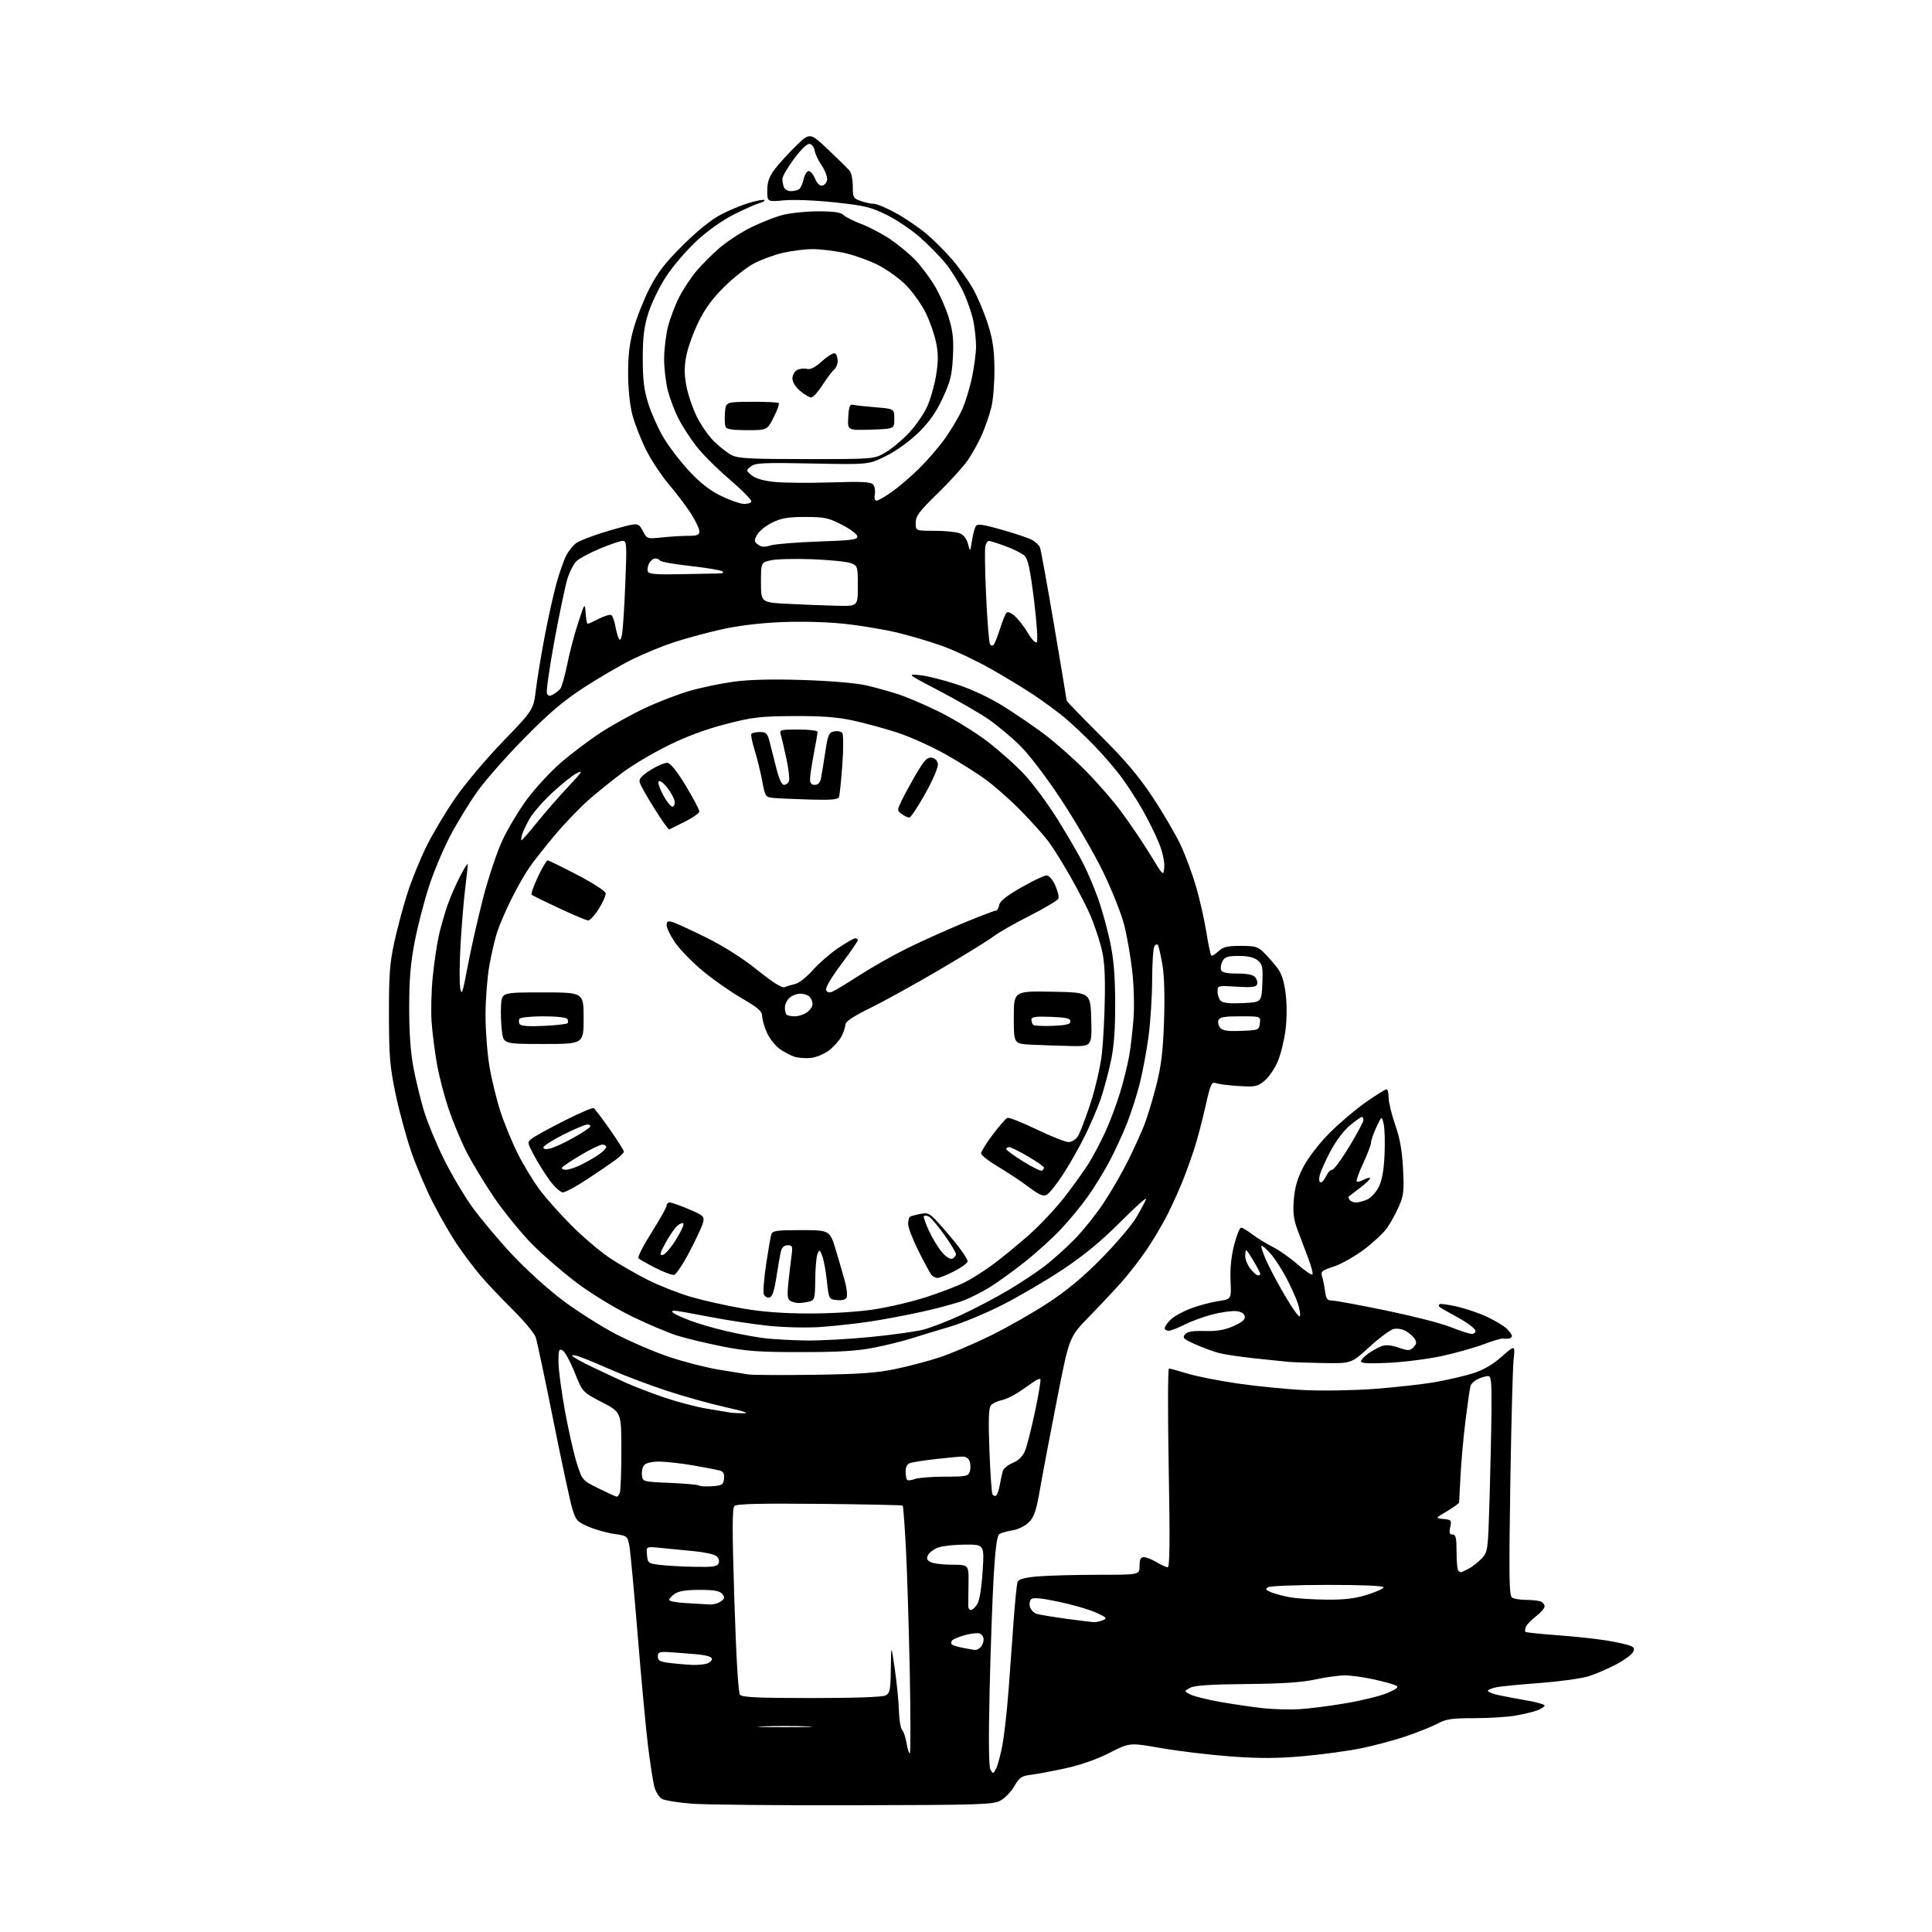 <?xml version="1.0" encoding="UTF-8" standalone="no"?>
<svg 
  version="1.1" 
  xmlns="http://www.w3.org/2000/svg" 
  xmlns:xlink="http://www.w3.org/1999/xlink" 
  xmlns:svg="http://www.w3.org/2000/svg"
  xmlns:rdf="http://www.w3.org/1999/02/22-rdf-syntax-ns#"
  xmlns:cc="http://creativecommons.org/ns#"
  xmlns:dc="http://purl.org/dc/elements/1.1/"
  viewBox="0 0 768 768"
  width="768"
  height="768"
>
<style>svg {background-color: white; }</style>"
<path stroke="none" fill="black" fill-rule="evenodd" d="M339.50,717.62C309.25,717.69 280.19,717.41 274.92,716.99C269.64,716.58 264.37,715.73 263.20,715.11C262.01,714.47 260.64,712.31 260.10,710.23C259.56,708.18 258.44,700.88 257.59,694.00C256.75,687.12 254.90,667.33 253.49,650.00C252.08,632.67 250.59,616.70 250.18,614.51C249.45,610.58 249.35,610.51 244.15,609.76C241.24,609.34 236.65,608.04 233.93,606.88C229.41,604.93 228.88,604.33 227.47,599.63C226.62,596.81 223.23,581.00 219.93,564.50C216.63,548.00 213.49,533.20 212.96,531.60C212.44,530.01 208.27,525.02 203.71,520.51C199.16,516.00 193.37,509.88 190.86,506.91C188.36,503.93 184.27,498.50 181.78,494.83C179.30,491.16 175.00,483.73 172.23,478.33C169.45,472.92 165.56,463.80 163.56,458.06C161.57,452.32 158.75,441.97 157.29,435.06C154.99,424.08 154.65,420.10 154.61,403.50C154.58,387.51 154.92,382.89 156.79,374.34C158.01,368.75 160.37,359.97 162.03,354.84C163.70,349.70 167.09,341.38 169.58,336.34C172.06,331.31 177.23,322.65 181.07,317.11C184.90,311.57 193.44,301.45 200.03,294.63C212.03,282.22 212.03,282.22 213.07,273.86C213.64,269.26 215.24,259.65 216.61,252.50C217.98,245.35 220.03,236.12 221.17,232.00C222.30,227.88 224.05,222.88 225.06,220.90C226.06,218.92 227.95,216.61 229.25,215.76C230.55,214.91 235.18,213.10 239.55,211.74C243.92,210.38 248.96,209.00 250.74,208.66C253.62,208.12 254.15,208.40 255.58,211.16C257.18,214.24 257.23,214.26 263.24,213.63C266.57,213.28 271.25,213.00 273.65,213.00C277.17,213.00 278.00,212.66 278.00,211.21C278.00,210.22 276.54,207.10 274.75,204.28C272.96,201.46 269.01,196.23 265.97,192.65C262.93,189.08 258.76,182.75 256.70,178.59C254.65,174.42 252.23,168.20 251.34,164.76C250.38,161.06 249.70,154.41 249.68,148.50C249.66,141.15 250.25,136.39 251.88,130.56C253.10,126.19 255.96,118.99 258.23,114.56C261.41,108.35 264.44,104.43 271.43,97.49C277.08,91.87 282.76,87.29 286.50,85.33C289.80,83.61 294.94,81.47 297.92,80.60C300.90,79.72 303.58,79.25 303.88,79.54C304.17,79.84 303.31,80.37 301.96,80.72C300.61,81.07 296.07,83.08 291.87,85.18C287.19,87.53 281.42,91.61 276.94,95.75C272.93,99.46 267.47,105.83 264.80,109.91C262.14,113.98 258.96,120.51 257.74,124.41C256.00,129.94 255.51,133.92 255.51,142.50C255.51,151.07 256.00,155.04 257.72,160.50C258.94,164.35 261.64,170.37 263.72,173.89C265.80,177.40 270.34,183.35 273.82,187.10C278.16,191.81 282.07,194.89 286.35,197.00C289.77,198.69 293.86,200.16 295.43,200.28C297.00,200.40 298.46,200.01 298.67,199.40C298.89,198.80 295.00,194.83 290.04,190.59C285.08,186.35 279.05,180.32 276.65,177.19C274.25,174.06 271.09,169.15 269.63,166.27C268.17,163.39 266.31,158.46 265.49,155.31C264.67,152.16 264.00,146.48 264.00,142.68C264.00,138.89 264.71,133.06 265.57,129.72C266.44,126.39 268.43,121.15 270.00,118.08C271.57,115.01 274.64,110.37 276.82,107.77C279.00,105.17 283.19,100.98 286.14,98.46C289.09,95.94 294.65,92.32 298.50,90.41C302.35,88.51 307.98,86.29 311.00,85.49C314.02,84.68 320.41,84.02 325.18,84.01C331.52,84.00 334.26,84.40 335.34,85.48C336.15,86.29 339.33,87.90 342.39,89.05C345.46,90.19 350.57,92.87 353.74,95.00C356.91,97.13 361.39,100.81 363.69,103.18C365.99,105.56 369.50,110.20 371.48,113.50C373.46,116.80 376.02,122.57 377.16,126.32C378.80,131.71 379.15,134.96 378.80,141.82C378.42,149.17 377.80,151.70 374.71,158.32C372.08,163.96 369.40,167.77 365.12,171.96C361.66,175.34 356.30,179.21 352.26,181.23C345.34,184.70 345.34,184.70 322.92,184.25C303.44,183.86 300.24,184.02 298.50,185.40C296.51,186.99 296.51,187.01 298.76,188.92C300.22,190.16 303.40,191.10 307.70,191.56C311.36,191.95 321.48,192.05 330.17,191.77C342.76,191.37 346.20,191.54 347.10,192.63C347.73,193.38 348.02,195.12 347.76,196.49C347.46,198.03 347.74,199.00 348.46,199.00C349.11,199.00 351.86,197.43 354.57,195.50C357.28,193.58 362.14,189.42 365.36,186.25C368.58,183.09 373.19,177.74 375.60,174.38C378.02,171.01 381.09,165.83 382.43,162.88C383.77,159.92 385.57,154.03 386.43,149.79C387.29,145.55 388.00,140.10 388.00,137.68C388.00,135.26 387.54,130.85 386.98,127.89C386.42,124.93 384.61,119.62 382.95,116.08C381.30,112.55 378.07,107.37 375.78,104.58C373.49,101.79 368.89,97.12 365.56,94.21C362.23,91.30 356.34,87.34 352.47,85.42C346.33,82.36 343.74,81.73 331.97,80.46C324.36,79.64 315.57,79.28 311.75,79.63C305.00,80.26 305.00,80.26 305.00,75.78C305.00,72.41 305.71,70.33 307.89,67.40C309.47,65.26 313.29,61.05 316.36,58.06C321.95,52.62 321.95,52.62 329.22,59.50C333.23,63.29 337.06,67.06 337.75,67.88C338.44,68.71 339.00,71.50 339.00,74.09C339.00,78.48 339.22,78.88 342.15,79.90C343.88,80.51 346.24,81.01 347.40,81.02C348.55,81.02 352.54,82.71 356.26,84.77C359.97,86.82 365.37,90.50 368.26,92.93C371.14,95.37 375.75,99.98 378.50,103.16C381.25,106.35 384.97,111.56 386.76,114.73C388.55,117.90 391.18,124.10 392.60,128.50C394.61,134.74 395.21,138.70 395.30,146.50C395.36,152.01 394.81,158.96 394.06,161.97C393.31,164.98 391.62,169.88 390.30,172.87C388.98,175.85 386.48,180.36 384.75,182.89C383.01,185.43 377.64,191.35 372.80,196.07C365.37,203.30 364.00,205.13 364.00,207.82C364.00,211.00 364.00,211.00 371.43,211.00C375.52,211.00 380.01,211.43 381.40,211.96C383.04,212.59 384.23,214.07 384.79,216.21C385.66,219.50 385.66,219.50 386.36,215.00C386.74,212.53 387.43,209.91 387.87,209.19C388.53,208.14 390.55,208.40 398.02,210.51C403.15,211.95 408.56,213.76 410.05,214.53C411.54,215.30 413.05,216.69 413.41,217.63C413.77,218.57 416.30,232.51 419.03,248.60C421.77,264.70 424.00,278.13 424.00,278.45C424.00,278.78 429.99,284.99 437.32,292.27C447.32,302.21 452.54,308.37 458.28,317.02C462.48,323.36 467.50,331.96 469.42,336.12C471.35,340.29 474.08,347.69 475.49,352.57C476.91,357.45 478.71,365.45 479.51,370.36C480.30,375.27 481.19,379.52 481.48,379.81C481.77,380.10 483.05,379.36 484.32,378.17C486.20,376.40 487.83,376.00 493.18,376.00C498.99,376.00 500.04,376.31 502.49,378.75C504.01,380.26 506.36,382.94 507.72,384.71C509.46,386.98 510.44,389.98 511.06,394.97C511.60,399.22 511.57,405.00 511.00,409.52C510.47,413.65 509.08,419.28 507.89,422.03C506.70,424.79 504.37,428.19 502.70,429.60C499.94,431.92 499.04,432.11 492.59,431.73C488.69,431.50 484.58,430.99 483.46,430.59C481.59,429.94 481.25,430.67 479.16,439.94C477.91,445.47 475.99,452.81 474.88,456.25C473.77,459.69 471.71,465.43 470.31,469.00C468.90,472.57 466.17,478.65 464.24,482.50C462.31,486.35 458.58,492.68 455.95,496.57C453.33,500.46 448.81,506.31 445.91,509.57C443.01,512.83 437.13,519.10 432.83,523.51C425.03,531.51 425.03,531.51 420.13,556.51C417.43,570.25 414.41,586.23 413.41,592.00C411.94,600.48 411.10,603.00 409.04,605.08C407.57,606.57 404.79,607.95 402.49,608.33C400.30,608.70 397.93,609.37 397.23,609.82C396.36,610.38 395.66,615.56 395.03,626.07C394.52,634.56 393.79,655.03 393.40,671.57C392.94,691.62 393.04,702.26 393.73,703.48C394.70,705.22 394.82,705.20 395.93,703.12C396.58,701.91 397.72,697.68 398.47,693.71C399.21,689.75 400.31,679.98 400.91,672.00C401.51,664.02 402.43,651.39 402.96,643.93C403.49,636.46 404.19,629.66 404.52,628.82C404.94,627.71 407.23,627.11 412.70,626.64C416.88,626.29 427.66,626.00 436.65,626.00C453.00,626.00 453.00,626.00 453.00,622.50C453.00,619.83 453.42,619.00 454.75,619.00C455.71,619.01 457.97,619.91 459.77,621.00C461.57,622.10 463.56,623.00 464.18,623.00C465.00,623.00 465.11,612.56 464.58,583.50C464.19,561.77 464.23,544.00 464.68,544.01C465.13,544.01 468.43,544.91 472.00,546.01C475.57,547.10 484.57,548.88 492.00,549.97C499.43,551.05 511.35,552.23 518.50,552.58C525.71,552.94 538.18,552.72 546.50,552.10C554.75,551.47 565.43,550.28 570.24,549.45C575.04,548.62 581.79,547.07 585.24,546.00C589.60,544.65 593.14,542.62 596.90,539.32C602.31,534.58 602.31,534.58 601.67,540.54C601.33,543.82 600.74,566.23 600.36,590.34C599.79,627.47 599.90,634.32 601.09,635.08C601.87,635.57 604.38,635.98 606.67,635.98C608.96,635.99 611.55,636.27 612.42,636.61C613.29,636.94 614.00,637.82 614.00,638.56C614.00,639.29 612.46,641.07 610.59,642.50C608.71,643.93 606.90,645.82 606.56,646.70C606.23,647.57 606.14,648.47 606.37,648.70C606.59,648.93 612.34,649.52 619.14,650.03C625.94,650.53 634.65,651.47 638.50,652.10C642.35,652.73 646.53,653.64 647.79,654.12C649.64,654.81 649.89,655.34 649.10,656.82C648.55,657.83 645.50,660.03 642.31,661.71C639.11,663.38 634.25,665.47 631.50,666.34C628.75,667.21 620.20,668.40 612.50,668.98C604.80,669.56 597.03,670.31 595.24,670.63C593.45,670.96 591.75,671.59 591.48,672.03C591.21,672.47 593.13,673.29 595.74,673.85C598.36,674.41 603.54,675.39 607.25,676.03C610.96,676.68 614.00,677.55 614.00,677.98C614.00,678.41 612.76,679.24 611.25,679.84C609.74,680.43 605.83,681.38 602.57,681.96C599.30,682.53 591.87,683.00 586.05,683.00C577.14,683.00 574.84,683.34 571.49,685.14C569.29,686.32 563.67,688.58 559.00,690.17C554.33,691.76 546.23,693.92 541.00,694.99C535.77,696.05 525.38,697.46 517.89,698.12C507.65,699.02 500.56,699.04 489.28,698.22C481.03,697.61 468.60,696.12 461.65,694.91C449.03,692.70 449.03,692.70 441.13,696.75C436.27,699.25 429.63,701.59 423.86,702.86C418.71,703.99 412.48,705.17 410.00,705.48C406.05,705.98 405.22,706.54 403.23,710.01C401.98,712.19 399.50,714.76 397.73,715.74C394.76,717.36 390.03,717.51 339.50,717.62zM361.66,697.00C362.01,697.00 362.00,682.26 361.64,664.25C361.27,646.24 360.58,624.16 360.10,615.19C359.62,606.23 359.05,598.71 358.84,598.50C358.62,598.29 343.75,597.98 325.77,597.81C301.84,597.58 292.79,597.81 291.93,598.67C291.04,599.56 291.04,608.47 291.92,636.11C292.65,659.01 293.48,672.87 294.16,673.69C295.00,674.71 301.32,675.00 322.69,675.00C339.69,675.00 350.87,674.61 352.07,673.96C353.76,673.06 354.01,671.73 354.12,663.21C354.24,653.50 354.24,653.50 355.70,663.50C356.51,669.00 357.24,676.42 357.33,680.00C357.43,683.58 358.00,687.03 358.61,687.68C359.22,688.33 360.02,690.70 360.37,692.93C360.73,695.17 361.31,697.00 361.66,697.00zM312.00,686.59C321.62,686.59 325.56,686.44 320.75,686.26C315.94,686.07 308.06,686.07 303.25,686.26C298.44,686.44 302.38,686.59 312.00,686.59zM516.50,679.43C520.35,679.21 528.71,678.14 535.07,677.05C541.43,675.97 548.86,674.13 551.57,672.97C555.23,671.40 556.11,670.65 555.00,670.05C554.17,669.60 550.26,668.51 546.30,667.62C542.34,666.73 537.09,666.00 534.62,666.00C532.15,666.00 526.84,666.73 522.82,667.62C517.62,668.78 509.71,669.30 495.50,669.43C481.07,669.56 474.82,669.98 473.07,670.93C470.65,672.26 470.65,672.26 473.14,673.57C474.52,674.29 479.89,675.63 485.07,676.55C490.26,677.46 497.88,678.58 502.00,679.03C506.12,679.48 512.65,679.66 516.50,679.43zM275.00,661.83C276.93,661.91 279.51,661.70 280.75,661.37C281.99,661.04 283.00,660.18 283.00,659.46C283.00,658.59 280.93,657.97 276.75,657.59C273.31,657.28 268.48,656.90 266.00,656.76C262.08,656.53 261.50,656.76 261.50,658.50C261.50,660.15 262.36,660.60 266.50,661.09C269.25,661.42 273.07,661.75 275.00,661.83zM387.55,655.89C388.13,655.95 389.14,655.46 389.80,654.80C390.46,654.14 391.00,652.78 391.00,651.77C391.00,650.76 390.31,649.67 389.47,649.35C388.62,649.02 385.91,649.33 383.44,650.02C380.97,650.71 378.69,651.69 378.37,652.20C378.06,652.71 378.06,653.40 378.39,653.72C378.71,654.05 380.67,654.64 382.74,655.04C384.81,655.44 386.97,655.82 387.55,655.89zM435.00,644.83C435.82,644.84 437.40,644.49 438.50,644.03C440.23,643.32 439.86,642.92 435.66,641.02C433.00,639.81 426.35,637.88 420.89,636.73C413.79,635.24 410.65,634.95 409.88,635.72C409.29,636.31 409.09,637.72 409.45,638.85C409.81,639.98 410.98,641.18 412.05,641.52C413.13,641.86 418.39,642.73 423.75,643.47C429.11,644.20 434.18,644.81 435.00,644.83zM385.98,640.00C386.51,640.00 387.62,638.99 388.43,637.75C389.35,636.34 390.16,631.47 390.60,624.75C391.29,614.00 391.29,614.00 383.80,614.00C379.67,614.00 374.87,614.50 373.13,615.11C371.38,615.71 369.51,617.04 368.97,618.06C368.19,619.51 368.40,620.15 369.92,620.96C370.99,621.53 374.85,622.00 378.50,622.00C385.13,622.00 385.13,622.00 384.99,629.75C384.92,634.01 384.89,638.06 384.93,638.75C384.97,639.44 385.44,640.00 385.98,640.00zM282.06,637.80C283.47,637.91 285.47,637.37 286.52,636.61C288.14,635.43 288.22,634.97 287.09,633.61C286.08,632.39 283.91,632.00 278.10,632.00C272.79,632.00 269.76,632.48 268.22,633.56C267.00,634.41 266.00,635.52 266.00,636.01C266.00,636.50 269.04,637.07 272.75,637.26C276.46,637.45 280.65,637.70 282.06,637.80zM527.14,635.88C534.29,635.97 538.50,635.47 543.39,633.96C547.03,632.84 550.00,631.49 550.00,630.96C550.00,630.38 541.31,630.01 527.75,630.02C515.51,630.02 504.84,630.45 504.03,630.96C502.87,631.70 503.17,632.12 505.53,633.04C507.17,633.67 510.52,634.55 513.00,634.98C515.48,635.41 521.84,635.82 527.14,635.88zM580.72,625.00C580.93,625.00 582.31,624.37 583.80,623.60C585.28,622.82 587.62,620.99 589.00,619.52C591.46,616.89 591.51,616.50 592.14,595.17C592.49,583.25 592.83,567.54 592.89,560.25C592.98,549.28 592.75,547.00 591.55,547.00C590.75,547.00 588.96,547.52 587.57,548.15C586.18,548.79 584.82,550.02 584.56,550.90C584.30,551.78 583.41,557.90 582.58,564.50C581.76,571.10 580.86,581.00 580.58,586.50C580.30,592.00 580.05,596.82 580.03,597.21C580.02,597.60 577.86,599.17 575.25,600.71C570.50,603.50 570.50,603.50 573.81,603.82C576.92,604.12 577.09,604.33 576.49,607.07C575.98,609.34 576.19,610.00 577.42,610.00C578.71,610.00 579.00,611.27 579.00,616.83C579.00,620.59 579.30,623.97 579.67,624.33C580.03,624.70 580.51,625.00 580.72,625.00zM276.28,622.84C283.60,622.97 285.17,622.73 285.69,621.36C286.07,620.38 285.64,619.21 284.65,618.48C283.72,617.81 279.71,616.96 275.73,616.60C271.75,616.23 265.88,615.66 262.68,615.33C256.85,614.73 256.85,614.73 257.18,618.11C257.49,621.37 257.69,621.52 262.50,622.09C265.25,622.42 271.45,622.76 276.28,622.84zM245.14,594.95C245.50,594.98 246.06,594.29 246.39,593.42C246.73,592.55 247.00,584.99 247.00,576.62C247.00,561.39 247.00,561.39 239.29,557.40C231.57,553.40 231.57,553.40 228.44,545.57C226.71,541.27 224.56,537.33 223.65,536.82C222.21,536.02 222.00,536.58 222.00,541.35C222.00,544.35 223.18,553.24 224.62,561.10C226.07,568.96 228.20,578.34 229.37,581.95C231.48,588.44 231.56,588.53 238.00,591.70C241.57,593.46 244.79,594.92 245.14,594.95zM395.96,594.53C396.41,594.25 397.07,592.33 397.44,590.26C397.81,588.19 398.34,585.70 398.63,584.73C398.91,583.76 400.70,582.31 402.61,581.52C404.88,580.57 406.55,578.94 407.45,576.78C408.20,574.97 410.00,567.92 411.44,561.10C412.88,554.29 413.83,548.49 413.55,548.22C413.28,547.95 412.03,548.46 410.78,549.37C409.52,550.28 406.80,552.16 404.72,553.54C402.64,554.93 399.62,556.33 397.99,556.65C396.37,556.98 394.52,557.88 393.87,558.66C393.01,559.69 392.86,564.59 393.31,576.58C393.65,585.65 394.20,593.52 394.53,594.06C394.87,594.59 395.51,594.81 395.96,594.53zM282.96,590.80C287.04,590.53 287.53,590.23 287.81,587.84C288.02,585.96 287.58,585.01 286.31,584.62C285.31,584.31 280.50,583.37 275.62,582.53C270.73,581.69 264.60,581.00 261.99,581.00C259.08,581.00 256.78,581.56 256.05,582.44C255.39,583.23 255.00,585.03 255.18,586.45C255.50,588.99 255.59,589.02 266.38,589.47C272.37,589.73 277.53,590.19 277.85,590.51C278.16,590.83 280.47,590.96 282.96,590.80zM363.67,587.94C365.02,587.42 370.35,587.00 375.50,587.00C383.99,587.00 384.92,586.81 385.50,585.00C385.85,583.90 385.85,582.10 385.50,581.00C385.12,579.80 383.99,579.00 382.68,579.01C381.48,579.01 376.74,579.45 372.13,579.98C367.53,580.51 362.92,581.21 361.88,581.54C360.64,581.93 360.00,583.07 360.00,584.90C360.00,586.42 360.27,587.94 360.60,588.27C360.93,588.60 362.31,588.45 363.67,587.94zM295.50,561.80C298.16,561.82 295.82,561.02 288.50,559.40C282.45,558.06 271.88,555.11 265.00,552.84C258.12,550.56 248.45,546.92 243.50,544.74C238.55,542.56 232.79,540.16 230.71,539.42C228.62,538.67 227.18,538.48 227.50,538.99C227.81,539.51 231.54,541.57 235.79,543.58C240.03,545.60 245.97,548.37 249.00,549.75C252.03,551.13 258.77,553.72 264.00,555.51C269.23,557.29 276.88,559.30 281.00,559.97C285.12,560.63 289.18,561.31 290.00,561.47C290.82,561.64 293.30,561.78 295.50,561.80zM323.50,546.50C341.69,546.25 348.50,545.76 356.04,544.19C361.28,543.09 369.16,541.01 373.54,539.56C377.92,538.11 386.90,534.29 393.50,531.07C400.10,527.85 410.45,521.97 416.50,518.00C424.27,512.91 430.58,507.64 438.00,500.09C443.77,494.21 449.94,486.95 451.70,483.95C453.46,480.95 455.22,477.67 455.60,476.65C455.98,475.63 451.39,479.71 445.40,485.72C437.74,493.40 430.94,499.01 422.50,504.62C415.90,509.01 405.10,515.34 398.50,518.70C391.90,522.05 382.45,525.98 377.50,527.42C372.55,528.87 365.80,530.92 362.50,531.98C359.20,533.05 352.45,534.72 347.50,535.70C340.70,537.04 333.61,537.48 318.50,537.48C301.67,537.49 296.68,537.13 287.00,535.20C280.68,533.95 272.57,531.99 269.00,530.86C265.43,529.72 257.38,526.31 251.12,523.26C244.70,520.15 235.32,514.44 229.62,510.19C224.05,506.04 215.90,499.00 211.49,494.54C207.09,490.08 200.29,481.72 196.37,475.97C192.46,470.21 187.45,461.90 185.25,457.50C183.04,453.10 179.88,445.45 178.22,440.50C176.57,435.55 174.53,427.68 173.70,423.00C172.86,418.32 171.91,410.87 171.58,406.43C171.25,402.00 171.46,393.71 172.05,388.01C172.63,382.31 173.74,374.92 174.52,371.57C175.30,368.23 176.79,363.02 177.83,359.98C178.88,356.95 181.12,351.78 182.82,348.48C184.51,345.19 185.93,342.96 185.95,343.53C185.98,344.09 185.52,348.35 184.94,352.99C184.36,357.64 183.53,367.62 183.09,375.18C182.66,382.73 182.59,390.62 182.94,392.71C183.50,396.02 183.88,394.93 185.91,384.11C187.20,377.30 189.94,365.15 192.01,357.11C194.08,349.08 197.55,338.68 199.73,334.00C201.91,329.32 206.38,321.90 209.66,317.50C212.94,313.10 218.97,306.61 223.06,303.07C227.15,299.54 234.23,294.21 238.78,291.24C243.33,288.27 251.31,283.85 256.51,281.42C261.71,278.99 269.68,275.93 274.23,274.61C278.78,273.30 286.64,271.67 291.69,270.98C297.82,270.15 306.99,269.92 319.19,270.31C329.90,270.65 340.29,271.52 344.21,272.42C347.90,273.26 353.75,274.88 357.21,276.02C360.67,277.16 368.00,280.31 373.50,283.02C379.00,285.74 387.35,290.85 392.05,294.40C396.75,297.94 403.50,303.92 407.05,307.70C410.60,311.47 416.70,319.72 420.61,326.03C424.52,332.34 429.08,340.20 430.73,343.50C432.39,346.80 434.96,352.88 436.45,357.00C437.93,361.12 440.06,368.77 441.19,374.00C442.71,381.07 443.25,387.34 443.30,398.50C443.34,409.19 442.85,415.88 441.60,421.80C440.64,426.36 438.82,433.11 437.57,436.80C436.31,440.48 433.37,447.32 431.03,452.00C428.69,456.68 424.76,463.54 422.30,467.26C419.84,470.98 417.04,474.44 416.07,474.96C414.72,475.69 413.10,474.99 408.96,471.88C406.02,469.67 400.55,466.04 396.80,463.81C393.06,461.59 390.00,459.19 390.00,458.49C390.00,457.78 392.09,454.41 394.65,451.01C397.21,447.61 399.83,444.62 400.46,444.38C401.10,444.13 406.32,446.19 412.06,448.95C417.80,451.71 423.50,453.98 424.73,453.99C425.95,453.99 427.62,452.98 428.45,451.72C429.27,450.47 431.52,444.60 433.46,438.68C435.40,432.76 437.44,423.92 438.00,419.04C438.55,414.16 439.08,403.94 439.19,396.34C439.33,385.72 438.96,380.99 437.60,376.00C436.62,372.43 434.77,367.02 433.50,363.99C432.22,360.96 428.63,353.98 425.52,348.49C422.41,342.99 418.30,336.48 416.39,334.00C414.47,331.52 409.67,326.20 405.72,322.17C401.77,318.14 395.61,312.68 392.02,310.03C388.43,307.38 381.00,302.71 375.50,299.64C370.00,296.58 361.45,292.75 356.50,291.15C351.55,289.54 343.68,287.41 339.00,286.40C332.75,285.05 326.53,284.59 315.50,284.65C302.14,284.73 299.19,285.08 288.50,287.84C280.57,289.89 272.77,292.78 265.50,296.39C259.45,299.38 251.35,304.20 247.50,307.08C243.65,309.97 237.68,314.77 234.23,317.76C230.79,320.75 224.68,327.09 220.67,331.85C216.66,336.61 211.94,342.60 210.19,345.18C208.44,347.75 205.26,353.37 203.14,357.68C201.01,361.98 198.53,367.77 197.62,370.53C196.72,373.30 195.31,379.38 194.49,384.03C193.67,388.69 193.00,397.48 193.00,403.57C193.00,409.66 193.71,418.89 194.59,424.07C195.46,429.26 197.47,437.42 199.05,442.20C200.63,446.99 203.70,454.41 205.86,458.70C208.01,462.99 211.88,469.35 214.45,472.83C217.01,476.31 222.88,482.89 227.48,487.45C232.08,492.02 238.92,497.78 242.67,500.26C246.43,502.74 253.20,506.62 257.72,508.88C262.24,511.14 269.89,514.14 274.72,515.55C279.55,516.95 288.68,519.00 295.00,520.10C302.96,521.48 311.12,522.11 321.50,522.13C330.47,522.15 340.87,521.50 347.37,520.52C353.36,519.62 362.86,517.37 368.49,515.53C374.12,513.68 380.92,511.06 383.61,509.69C386.30,508.33 391.29,505.16 394.70,502.65C398.11,500.14 404.50,494.90 408.91,491.02C413.32,487.13 419.78,480.25 423.27,475.73C426.76,471.20 431.03,465.24 432.77,462.47C434.51,459.70 437.48,454.08 439.37,449.97C441.26,445.86 443.95,438.68 445.35,434.00C446.75,429.32 448.35,422.80 448.91,419.50C449.47,416.20 450.22,409.64 450.59,404.91C450.96,400.03 450.74,391.83 450.07,385.91C449.42,380.19 447.97,371.90 446.84,367.50C445.70,363.10 441.93,353.65 438.46,346.50C434.98,339.35 427.54,326.52 421.92,318.00C415.92,308.91 409.11,299.96 405.44,296.35C402.00,292.97 396.34,288.25 392.85,285.85C389.36,283.46 380.65,278.44 373.50,274.69C360.50,267.89 360.50,267.89 365.64,268.38C368.47,268.66 375.15,270.33 380.49,272.10C386.39,274.05 393.61,277.45 398.85,280.74C403.61,283.72 410.88,288.67 415.00,291.75C419.12,294.82 426.37,301.20 431.10,305.92C435.83,310.64 442.50,318.30 445.92,322.94C449.35,327.58 454.48,335.20 457.33,339.87C462.50,348.35 462.50,348.35 462.81,344.72C462.99,342.55 462.14,338.67 460.68,335.06C459.34,331.75 456.36,325.75 454.06,321.72C451.76,317.70 447.90,311.76 445.48,308.53C443.07,305.30 438.26,299.76 434.80,296.20C431.33,292.65 426.25,287.84 423.50,285.52C420.75,283.20 415.12,279.04 411.00,276.29C406.88,273.54 398.97,268.74 393.43,265.64C387.89,262.53 379.58,258.61 374.97,256.93C370.35,255.24 362.20,252.81 356.85,251.51C351.50,250.22 341.81,248.61 335.31,247.94C328.16,247.20 318.18,246.96 310.00,247.33C301.31,247.73 292.76,248.81 286.00,250.37C280.23,251.70 271.90,253.98 267.50,255.44C263.10,256.90 255.85,259.89 251.40,262.08C246.94,264.27 238.39,269.24 232.40,273.12C224.04,278.53 218.46,283.25 208.50,293.36C201.35,300.60 192.91,310.18 189.74,314.65C186.57,319.11 181.74,327.01 179.00,332.20C176.27,337.40 172.47,346.41 170.56,352.24C168.65,358.07 166.10,367.93 164.88,374.17C163.21,382.74 162.67,389.15 162.66,400.50C162.65,410.59 163.21,418.45 164.37,424.50C165.32,429.45 167.18,437.11 168.51,441.53C169.84,445.95 173.36,454.50 176.34,460.53C179.31,466.56 184.40,475.19 187.64,479.71C190.89,484.22 197.95,492.66 203.34,498.45C208.83,504.36 217.75,512.45 223.66,516.89C229.45,521.23 239.00,527.30 244.90,530.36C250.80,533.42 260.32,537.50 266.06,539.42C271.80,541.34 280.55,543.59 285.50,544.42C290.45,545.24 295.85,546.12 297.50,546.37C299.15,546.61 310.85,546.67 323.50,546.50zM526.34,541.84C520.38,541.75 513.92,541.53 512.00,541.34C510.07,541.15 504.00,540.52 498.50,539.94C493.00,539.36 486.75,538.42 484.60,537.86C482.46,537.30 478.24,535.75 475.23,534.42C470.52,532.34 469.93,531.79 471.03,530.47C471.97,529.33 474.03,528.98 478.90,529.10C483.75,529.23 486.78,528.71 490.32,527.14C493.82,525.60 495.06,524.52 494.82,523.25C494.60,522.11 493.39,521.39 491.35,521.19C489.63,521.03 485.39,521.62 481.93,522.52C478.47,523.41 473.49,525.24 470.85,526.57C468.22,527.91 465.38,529.00 464.53,529.00C463.69,529.00 463.00,528.53 463.00,527.95C463.00,527.38 464.04,525.87 465.31,524.60C466.58,523.32 470.23,521.31 473.41,520.12C476.59,518.93 481.51,517.61 484.35,517.20C489.50,516.44 489.50,516.44 489.16,509.09C488.94,504.26 489.43,499.38 490.60,494.87C491.58,491.09 492.82,488.00 493.35,488.00C493.88,488.00 495.90,489.21 497.83,490.69C499.77,492.16 503.41,494.40 505.93,495.66C508.44,496.92 512.88,500.04 515.80,502.59C518.71,505.15 521.37,506.97 521.70,506.64C522.03,506.31 521.30,503.44 520.08,500.27C518.86,497.10 516.94,492.02 515.82,489.00C514.21,484.66 513.89,482.07 514.33,476.75C514.74,471.80 515.76,468.33 518.16,463.75C520.04,460.16 524.44,454.48 528.47,450.42C532.34,446.53 538.83,441.02 542.91,438.17C546.98,435.33 550.69,433.00 551.16,433.00C551.62,433.00 552.00,434.50 552.00,436.32C552.00,438.15 553.17,442.99 554.60,447.07C556.48,452.42 557.35,457.33 557.73,464.58C558.18,473.43 557.98,475.25 556.08,479.58C554.88,482.28 552.80,486.10 551.45,488.05C550.10,490.01 545.96,493.89 542.25,496.68C538.54,499.47 533.10,502.53 530.16,503.49C525.44,505.02 524.91,505.47 525.53,507.36C525.91,508.54 526.45,511.19 526.72,513.25C527.13,516.36 527.60,517.00 529.53,517.00C530.81,517.00 540.35,518.75 550.74,520.90C561.14,523.04 572.53,525.93 576.07,527.33C579.61,528.72 583.40,530.01 584.50,530.18C585.74,530.38 586.50,529.94 586.50,529.02C586.50,528.21 583.38,525.84 579.57,523.75C575.75,521.67 572.41,519.75 572.15,519.48C571.88,519.22 571.91,518.75 572.22,518.45C572.52,518.15 575.69,518.58 579.27,519.41C582.85,520.24 588.24,522.09 591.26,523.52C594.28,524.94 597.70,527.01 598.87,528.10C600.04,529.19 601.00,530.51 601.00,531.04C601.00,531.57 600.44,532.05 599.75,532.12C599.06,532.18 597.98,532.17 597.34,532.09C596.70,532.02 593.24,533.06 589.65,534.41C586.06,535.76 578.71,537.83 573.31,539.01C567.91,540.19 558.44,541.41 552.25,541.73C544.50,542.12 541.00,541.96 541.00,541.22C541.00,540.62 542.29,539.22 543.87,538.09C545.45,536.97 547.82,535.64 549.15,535.13C550.79,534.51 552.92,534.68 555.91,535.69C559.82,537.02 560.43,537.00 561.87,535.56C563.09,534.34 563.21,533.55 562.38,532.23C561.79,531.28 560.19,529.87 558.83,529.10C557.44,528.31 555.30,527.96 553.93,528.31C552.59,528.64 548.28,531.86 544.34,535.46C537.18,542.00 537.18,542.00 526.34,541.84zM320.61,532.87C326.17,532.94 337.65,532.31 346.11,531.47C354.57,530.64 363.98,529.32 367.00,528.56C370.02,527.79 376.82,525.16 382.10,522.71C387.38,520.26 395.69,515.90 400.57,513.01C405.46,510.13 412.09,505.74 415.31,503.26C418.53,500.78 423.86,496.00 427.16,492.63C430.46,489.26 435.59,482.85 438.57,478.40C441.55,473.94 445.98,466.29 448.41,461.40C450.84,456.50 453.78,450.02 454.95,447.00C456.12,443.98 458.23,437.00 459.63,431.50C461.61,423.72 462.30,418.03 462.72,405.89C463.06,395.88 462.83,387.84 462.06,383.44C461.41,379.68 460.62,376.19 460.31,375.69C460.00,375.20 459.36,375.40 458.89,376.14C458.42,376.89 458.01,382.90 458.00,389.50C457.98,396.10 457.33,406.23 456.56,412.02C455.79,417.81 454.20,426.28 453.04,430.85C451.87,435.42 449.56,442.61 447.89,446.83C446.22,451.05 443.05,457.88 440.84,462.00C438.63,466.12 434.79,472.35 432.30,475.82C429.82,479.30 425.08,485.04 421.77,488.58C418.46,492.13 411.87,498.09 407.12,501.83C402.38,505.57 396.09,510.10 393.14,511.88C390.20,513.66 385.70,515.93 383.14,516.94C380.59,517.94 373.27,519.93 366.87,521.36C360.48,522.79 350.81,524.61 345.37,525.41C339.94,526.20 331.23,527.15 326.00,527.51C320.73,527.87 311.60,527.66 305.50,527.03C299.45,526.40 288.88,524.79 282.00,523.45C275.12,522.11 268.85,521.01 268.05,521.00C267.18,521.00 266.98,521.34 267.55,521.84C268.07,522.31 270.98,523.65 274.00,524.83C277.02,526.01 283.55,527.92 288.50,529.09C293.45,530.25 300.43,531.55 304.00,531.97C307.57,532.39 315.05,532.80 320.61,532.87zM516.75,523.24C516.98,522.57 516.62,520.33 515.96,518.26C515.30,516.19 513.22,511.57 511.35,508.00C509.47,504.43 506.57,499.99 504.90,498.15C503.23,496.31 501.66,495.01 501.42,495.25C501.17,495.49 502.06,498.14 503.38,501.14C504.71,504.13 508.17,510.61 511.07,515.52C513.97,520.44 516.53,523.91 516.75,523.24zM317.50,517.97C316.40,517.97 314.87,517.57 314.11,517.09C313.04,516.41 312.87,514.75 313.39,509.85C313.75,506.36 314.32,501.59 314.64,499.25C315.17,495.42 315.02,495.00 313.13,495.00C311.77,495.00 310.83,495.82 310.45,497.35C310.12,498.65 309.31,503.26 308.64,507.60C307.75,513.34 306.99,515.57 305.83,515.79C304.96,515.96 303.97,515.37 303.63,514.49C303.29,513.60 303.70,508.29 304.53,502.69C305.37,497.09 306.30,491.71 306.59,490.75C307.07,489.22 308.55,489.00 318.51,489.00C329.88,489.00 329.88,489.00 332.36,497.25C333.73,501.79 335.36,507.46 335.99,509.85C336.62,512.25 336.88,514.87 336.57,515.67C336.20,516.63 334.91,517.02 332.76,516.81C329.50,516.50 329.50,516.50 328.70,509.20C328.27,505.18 327.43,500.68 326.84,499.20C325.85,496.67 325.73,496.63 324.96,498.50C324.51,499.60 324.11,504.16 324.07,508.63C324.00,516.19 323.84,516.81 321.75,517.37C320.51,517.70 318.60,517.97 317.50,517.97zM372.66,508.00C371.88,508.00 370.79,507.44 370.24,506.75C369.68,506.06 367.38,501.80 365.11,497.27C362.85,492.75 361.00,487.94 361.00,486.58C361.00,485.23 361.34,483.91 361.76,483.65C362.17,483.39 364.09,482.89 366.01,482.53C369.42,481.90 369.68,482.10 377.32,491.03C381.77,496.23 384.92,500.77 384.62,501.55C384.33,502.30 381.84,504.06 379.08,505.46C376.32,506.86 373.43,508.00 372.66,508.00zM267.96,506.77C267.14,506.93 263.79,505.68 260.52,504.01C257.24,502.33 254.21,500.61 253.79,500.19C253.36,499.76 255.70,495.15 258.99,489.95C262.28,484.75 264.98,479.94 264.99,479.25C264.99,478.56 265.56,478.00 266.25,478.00C266.94,478.00 270.34,479.20 273.81,480.67C279.67,483.16 280.08,483.54 279.49,485.93C279.14,487.34 276.74,492.55 274.15,497.49C271.56,502.44 268.78,506.61 267.96,506.77zM500.07,507.00C500.58,507.00 501.00,506.74 501.00,506.43C501.00,506.11 499.83,503.86 498.40,501.43C496.98,498.99 495.63,497.00 495.40,497.00C495.18,497.00 495.00,498.06 495.00,499.37C495.00,500.67 495.93,502.92 497.07,504.37C498.21,505.81 499.56,507.00 500.07,507.00zM378.55,500.34C379.35,500.04 380.00,499.23 380.00,498.54C380.00,497.86 377.86,494.32 375.25,490.68C372.64,487.04 369.87,483.81 369.11,483.51C368.34,483.20 367.51,483.16 367.25,483.41C367.00,483.67 367.89,486.26 369.24,489.19C370.58,492.11 372.90,495.94 374.39,497.70C376.00,499.61 377.68,500.68 378.55,500.34zM263.47,498.85C264.40,498.66 266.78,495.91 268.74,492.74C270.70,489.57 272.02,486.69 271.66,486.33C271.30,485.97 270.18,486.44 269.15,487.36C268.13,488.29 266.05,491.33 264.53,494.12C262.24,498.33 262.06,499.13 263.47,498.85zM539.01,478.00C540.05,478.00 542.09,477.46 543.53,476.80C544.98,476.14 547.01,473.94 548.05,471.90C549.34,469.37 550.08,465.35 550.37,459.22C550.60,454.28 550.46,448.72 550.04,446.87C549.28,443.50 549.28,443.50 547.16,448.00C546.00,450.48 545.03,453.24 545.02,454.14C545.01,455.04 543.60,458.77 541.88,462.44C540.17,466.10 539.00,469.34 539.30,469.63C539.59,469.92 540.81,469.64 542.00,469.00C543.19,468.36 544.38,468.05 544.63,468.30C544.89,468.55 543.16,470.25 540.80,472.07C538.43,473.89 536.34,475.49 536.15,475.63C535.96,475.76 536.10,476.35 536.46,476.93C536.82,477.52 537.97,478.00 539.01,478.00zM223.76,473.99C222.80,474.00 220.45,471.86 218.53,469.25C216.62,466.64 213.80,462.15 212.29,459.28C209.55,454.12 209.54,454.05 211.51,452.53C212.61,451.68 218.38,448.51 224.34,445.49C230.30,442.47 235.56,440.23 236.02,440.51C236.48,440.79 239.36,444.61 242.43,448.98C245.49,453.36 248.00,457.32 248.00,457.78C248.00,458.24 246.54,459.71 244.75,461.03C242.96,462.36 237.90,465.81 233.50,468.71C229.10,471.62 224.72,473.99 223.76,473.99zM525.00,470.00C525.57,470.00 526.56,468.88 527.18,467.50C527.81,466.12 528.87,465.00 529.55,465.00C530.23,465.00 533.30,460.83 536.39,455.73C539.48,450.63 542.00,445.90 542.00,445.23C542.00,444.55 541.71,444.00 541.35,444.00C541.00,444.00 538.86,445.52 536.60,447.38C534.22,449.34 530.98,453.64 528.87,457.63C526.88,461.41 524.96,465.74 524.60,467.25C524.22,468.90 524.38,470.00 525.00,470.00zM414.21,465.37C414.65,465.10 415.00,464.55 415.00,464.15C415.00,463.75 412.15,461.75 408.66,459.71C405.18,457.67 401.80,456.00 401.16,456.00C400.52,456.00 400.00,456.34 400.00,456.76C400.00,457.18 403.02,459.40 406.71,461.69C410.40,463.98 413.78,465.64 414.21,465.37zM224.98,465.00C226.14,465.00 228.97,464.04 231.29,462.87C233.61,461.70 236.74,459.87 238.25,458.80C239.76,457.74 241.00,456.44 241.00,455.93C241.00,455.42 240.29,455.00 239.42,455.00C238.56,455.00 234.73,456.86 230.91,459.12C227.09,461.39 223.72,463.64 223.42,464.12C223.13,464.61 223.83,465.00 224.98,465.00zM218.75,456.54C220.26,456.17 224.29,454.31 227.71,452.41C231.12,450.51 234.18,448.51 234.52,447.98C234.85,447.44 234.41,447.00 233.54,447.00C232.67,447.00 228.37,448.81 223.98,451.01C219.59,453.22 216.00,455.52 216.00,456.12C216.00,456.81 217.01,456.97 218.75,456.54zM322.29,420.55C320.20,420.76 317.28,420.54 315.79,420.06C314.30,419.58 311.66,418.18 309.92,416.95C308.19,415.71 305.93,412.85 304.91,410.60C303.88,408.34 303.01,405.38 302.98,404.00C302.93,401.95 301.44,400.64 294.66,396.70C290.12,394.07 283.09,389.12 279.04,385.70C274.98,382.29 270.16,377.31 268.33,374.64C266.50,371.97 265.00,368.90 265.00,367.82C265.00,366.27 265.47,366.00 267.25,366.50C268.49,366.85 274.52,369.61 280.65,372.65C287.73,376.15 295.18,380.88 301.08,385.62C307.33,390.63 310.88,392.86 311.93,392.41C312.79,392.05 314.70,391.47 316.16,391.13C317.63,390.78 320.72,388.34 323.04,385.70C325.36,383.06 329.88,379.12 333.07,376.95C336.27,374.78 339.36,373.00 339.95,373.00C340.53,373.00 341.00,373.34 341.00,373.75C341.00,374.16 338.03,378.45 334.41,383.29C330.57,388.39 328.05,392.68 328.37,393.52C328.72,394.44 329.58,394.72 330.71,394.28C331.70,393.91 336.55,390.98 341.50,387.78C346.45,384.58 355.00,379.74 360.50,377.02C366.00,374.30 375.97,369.81 382.65,367.04C389.34,364.27 395.27,362.00 395.83,362.00C396.40,362.00 397.00,361.02 397.18,359.82C397.41,358.28 399.95,356.23 405.90,352.82C410.52,350.17 415.06,348.00 416.00,348.00C417.01,348.00 418.42,349.60 419.48,351.95C420.45,354.12 421.02,356.48 420.73,357.20C420.45,357.91 415.33,360.97 409.36,364.00C403.39,367.02 396.93,370.71 395.00,372.19C393.07,373.68 383.53,379.58 373.78,385.31C364.04,391.04 351.59,397.92 346.11,400.61C339.15,404.03 336.13,406.04 336.07,407.30C336.03,408.29 335.33,410.40 334.50,412.00C333.68,413.59 331.44,416.09 329.54,417.54C327.63,418.99 324.37,420.35 322.29,420.55zM425.28,415.80C420.45,415.70 413.46,415.45 409.75,415.26C403.00,414.91 403.00,414.91 403.00,404.43C403.00,393.95 403.00,393.95 418.25,394.22C433.50,394.50 433.50,394.50 433.78,405.25C434.07,416.00 434.07,416.00 425.28,415.80zM216.07,415.00C200.14,415.00 200.14,415.00 199.50,409.75C199.14,406.86 199.00,402.25 199.18,399.50C199.50,394.50 199.50,394.50 215.75,394.50C232.00,394.50 232.00,394.50 232.00,404.75C232.00,415.00 232.00,415.00 216.07,415.00zM493.41,409.79C500.32,409.51 500.51,409.43 500.82,406.75C501.13,404.00 501.13,404.00 493.04,404.00C486.73,404.00 484.81,404.33 484.36,405.51C484.04,406.34 484.35,407.71 485.04,408.55C486.01,409.72 488.00,410.01 493.41,409.79zM216.10,407.81C220.97,407.58 225.23,407.10 225.57,406.76C225.92,406.42 225.90,405.65 225.54,405.07C225.15,404.44 221.21,404.00 216.00,404.00C211.11,404.00 206.84,404.45 206.50,405.00C206.16,405.55 206.19,406.50 206.57,407.12C207.03,407.86 210.25,408.09 216.10,407.81zM418.46,407.79C423.92,407.56 425.50,407.16 425.50,406.00C425.50,404.82 423.84,404.44 417.75,404.21C411.70,403.98 410.00,404.22 410.00,405.29C410.00,406.05 410.32,406.98 410.71,407.37C411.09,407.76 414.58,407.95 418.46,407.79zM315.94,404.00C317.38,404.00 319.56,403.30 320.78,402.44C322.00,401.59 323.00,400.10 323.00,399.14C323.00,398.18 322.46,396.86 321.80,396.20C321.14,395.54 319.49,395.00 318.13,395.00C316.77,395.00 314.83,395.74 313.83,396.65C312.82,397.57 312.00,399.29 312.00,400.49C312.00,401.69 312.30,402.97 312.67,403.33C313.03,403.70 314.51,404.00 315.94,404.00zM494.00,398.75C501.50,398.41 501.50,398.41 501.80,390.95C502.07,384.32 501.86,383.31 499.94,381.75C498.48,380.57 496.03,380.00 492.42,380.00C488.03,380.00 486.87,380.37 485.96,382.08C485.35,383.22 485.09,384.80 485.39,385.58C485.78,386.59 487.66,387.00 491.85,387.00C495.86,387.00 498.15,387.48 498.99,388.49C499.67,389.31 499.99,390.59 499.70,391.34C499.29,392.40 497.43,392.60 491.59,392.22C484.08,391.74 484.00,391.76 484.00,394.17C484.00,395.51 484.56,397.16 485.25,397.85C486.10,398.70 488.92,398.99 494.00,398.75zM233.77,365.90C233.07,365.85 227.86,363.65 222.20,361.02C216.53,358.38 211.64,355.97 211.33,355.66C211.02,355.35 212.14,352.15 213.83,348.55C215.52,344.95 217.26,342.01 217.70,342.03C218.14,342.04 223.44,344.63 229.49,347.78C235.53,350.93 240.61,354.19 240.76,355.02C240.92,355.84 239.70,358.65 238.05,361.26C236.40,363.87 234.47,365.96 233.77,365.90zM207.32,334.00C207.57,334.00 210.39,330.77 213.58,326.81C216.78,322.86 222.34,316.49 225.94,312.66C231.43,306.84 231.97,305.98 229.27,307.37C227.49,308.28 223.08,311.80 219.47,315.18C215.85,318.56 211.84,323.17 210.55,325.42C209.26,327.66 207.91,330.51 207.54,331.75C207.17,332.99 207.07,334.00 207.32,334.00zM266.01,329.73C265.73,329.85 263.09,326.12 260.14,321.42C257.19,316.73 254.56,312.04 254.29,311.01C253.92,309.60 255.02,308.36 258.65,306.06C261.32,304.38 264.35,303.11 265.39,303.25C266.57,303.41 269.28,306.83 272.64,312.40C275.59,317.29 278.00,321.85 278.00,322.53C278.00,323.21 275.42,325.06 272.26,326.63C269.11,328.21 266.29,329.60 266.01,329.73zM361.44,325.00C360.86,325.00 359.52,324.37 358.46,323.59C356.58,322.22 356.58,322.10 358.37,318.34C359.38,316.23 361.99,311.44 364.18,307.69C367.39,302.20 368.58,300.94 370.33,301.19C371.68,301.38 372.62,302.33 372.81,303.72C373.00,304.99 370.89,309.96 367.81,315.46C364.89,320.71 362.02,325.00 361.44,325.00zM267.42,320.67C268.02,320.46 268.35,319.44 268.16,318.40C267.97,317.35 266.71,315.03 265.35,313.23C263.98,311.43 262.44,310.23 261.91,310.55C261.37,310.89 262.12,313.29 263.65,316.10C265.13,318.82 266.83,320.88 267.42,320.67zM321.75,317.83C315.56,317.65 309.08,317.36 307.35,317.19C304.33,316.90 304.16,316.64 302.98,310.40C302.31,306.84 300.96,301.35 299.98,298.21C299.01,295.07 298.41,292.16 298.66,291.75C298.91,291.34 300.42,291.00 302.02,291.00C304.53,291.00 305.06,291.50 305.91,294.75C306.45,296.81 307.65,301.54 308.57,305.25C309.65,309.60 310.74,312.00 311.65,312.00C312.43,312.00 313.32,311.33 313.63,310.52C313.94,309.71 313.50,305.77 312.64,301.77C311.79,297.77 310.79,293.49 310.43,292.25C309.78,290.06 309.96,290.00 317.38,290.00C321.57,290.00 325.00,290.41 325.00,290.91C325.00,291.41 324.33,295.35 323.50,299.66C322.68,303.97 322.00,308.51 322.00,309.75C322.00,311.30 322.60,312.00 323.92,312.00C325.22,312.00 326.01,311.11 326.38,309.25C326.67,307.74 327.44,303.05 328.08,298.84C329.12,292.01 329.50,291.14 331.62,290.73C332.92,290.48 334.37,290.78 334.83,291.39C335.29,292.00 335.30,297.68 334.84,304.00C334.38,310.32 333.78,316.10 333.51,316.83C333.12,317.85 330.41,318.08 321.75,317.83zM219.82,276.10C220.83,275.55 222.14,274.52 222.73,273.80C223.31,273.09 224.56,268.68 225.50,264.00C226.44,259.32 228.40,251.90 229.85,247.50C232.48,239.50 232.48,239.50 232.80,243.75C232.97,246.09 233.33,248.00 233.60,248.00C233.86,248.00 235.88,247.08 238.07,245.96C240.27,244.84 242.49,244.18 243.00,244.50C243.51,244.81 244.22,246.74 244.59,248.79C244.96,250.83 245.59,253.12 245.99,253.88C246.48,254.80 246.93,254.12 247.31,251.88C247.63,250.02 248.21,240.96 248.58,231.75C249.21,216.37 249.13,215.00 247.56,215.00C246.63,215.00 242.59,216.36 238.59,218.03C234.59,219.69 230.36,221.94 229.20,223.03C228.03,224.12 226.37,227.37 225.50,230.25C224.63,233.14 222.33,244.19 220.37,254.80C218.42,265.42 217.08,274.78 217.40,275.60C217.83,276.71 218.44,276.84 219.82,276.10zM394.99,256.34C395.41,255.88 396.54,253.03 397.50,250.00C398.46,246.97 399.63,244.08 400.11,243.56C400.63,243.00 402.01,243.59 403.58,245.06C405.02,246.40 407.33,249.44 408.73,251.82C410.16,254.25 411.65,255.75 412.13,255.27C412.62,254.78 412.14,247.48 411.03,238.51C409.53,226.37 408.64,222.22 407.28,220.92C406.30,219.99 402.90,218.28 399.71,217.12C396.53,215.95 393.54,215.00 393.08,215.00C392.61,215.00 391.99,215.92 391.70,217.04C391.40,218.17 391.54,227.15 392.00,237.01C392.46,246.86 393.15,255.43 393.53,256.05C393.91,256.67 394.57,256.80 394.99,256.34zM332.75,240.80C341.00,241.00 341.00,241.00 341.00,232.98C341.00,225.15 340.93,224.92 338.25,223.87C336.74,223.28 329.88,222.58 323.00,222.31C316.12,222.05 308.70,222.22 306.50,222.71C302.50,223.59 302.50,223.59 302.50,231.54C302.50,239.50 302.50,239.50 313.50,240.05C319.55,240.36 328.21,240.69 332.75,240.80zM269.76,228.26C276.22,228.12 283.07,228.00 285.00,227.98C287.47,227.95 288.06,227.68 287.00,227.07C286.18,226.60 280.43,225.65 274.23,224.97C268.03,224.29 262.71,223.35 262.42,222.87C262.12,222.39 261.25,222.00 260.48,222.00C259.70,222.00 258.61,222.87 258.04,223.93C257.47,224.99 257.24,226.45 257.52,227.18C257.90,228.19 260.76,228.45 269.76,228.26zM306.32,216.82C308.07,216.27 316.61,215.57 325.30,215.27C339.02,214.80 341.06,214.52 340.79,213.14C340.62,212.27 337.82,210.19 334.56,208.53C329.33,205.85 327.64,205.50 320.07,205.50C313.19,205.50 310.60,205.95 306.91,207.76C304.39,209.00 301.70,211.19 300.94,212.61C299.71,214.91 299.75,215.35 301.35,216.51C302.68,217.48 303.95,217.56 306.32,216.82zM320.70,182.50C347.50,182.50 347.50,182.50 352.03,179.83C354.53,178.37 358.72,174.87 361.35,172.05C363.99,169.24 367.21,164.59 368.52,161.72C369.83,158.85 371.44,153.25 372.10,149.27C373.00,143.79 373.01,140.66 372.14,136.27C371.51,133.10 369.65,127.75 368.01,124.39C366.36,121.04 362.83,116.07 360.16,113.36C357.47,110.63 352.36,106.97 348.69,105.17C345.05,103.38 339.02,101.26 335.29,100.47C331.55,99.68 326.02,99.03 323.00,99.03C319.98,99.03 314.61,99.71 311.09,100.54C307.56,101.37 302.39,103.28 299.61,104.78C296.82,106.27 291.56,110.42 287.93,114.00C283.26,118.59 280.24,122.70 277.65,128.00C275.64,132.12 273.47,138.13 272.84,141.35C271.97,145.75 271.97,148.72 272.83,153.35C273.46,156.73 275.33,162.25 276.98,165.62C278.64,168.98 281.77,173.46 283.94,175.56C286.10,177.66 289.23,180.09 290.89,180.94C293.40,182.24 298.39,182.50 320.70,182.50zM296.95,171.00C291.04,171.00 288.80,170.64 288.41,169.61C288.11,168.85 288.01,166.33 288.19,164.00C288.50,159.78 288.50,159.78 298.74,159.72C304.38,159.68 309.24,159.91 309.56,160.23C309.88,160.54 308.97,163.10 307.55,165.90C304.97,171.00 304.97,171.00 296.95,171.00zM346.20,170.79C336.89,171.08 336.89,171.08 337.20,165.79C337.43,161.66 337.83,160.59 339.00,160.90C339.82,161.12 343.88,161.57 348.00,161.90C355.50,162.50 355.50,162.50 355.50,166.50C355.50,170.50 355.50,170.50 346.20,170.79zM322.47,158.00C321.75,158.00 319.77,156.83 318.08,155.41C316.23,153.86 315.00,151.87 315.00,150.45C315.00,149.14 315.83,147.63 316.84,147.09C317.85,146.55 319.60,146.35 320.74,146.64C322.18,147.02 324.01,146.08 326.86,143.51C329.10,141.49 331.39,140.12 331.96,140.48C332.53,140.83 333.00,142.16 333.00,143.44C333.00,144.71 332.35,146.29 331.55,146.95C330.76,147.61 328.69,150.37 326.95,153.08C325.21,155.78 323.20,158.00 322.47,158.00zM314.36,75.98C315.54,75.98 317.01,75.64 317.62,75.23C318.24,74.83 319.07,73.04 319.45,71.25C319.84,69.46 320.74,68.00 321.46,68.00C322.17,68.00 323.33,69.37 324.02,71.05C324.81,72.95 325.88,73.98 326.89,73.79C327.78,73.62 328.63,72.56 328.79,71.44C328.95,70.32 327.98,67.77 326.62,65.77C325.27,63.78 324.01,61.10 323.83,59.83C323.65,58.56 322.77,57.38 321.88,57.21C320.87,57.02 318.54,59.23 315.63,63.14C313.09,66.57 311.00,70.15 311.00,71.11C311.00,72.06 311.27,73.55 311.61,74.42C311.94,75.29 313.18,75.99 314.36,75.98z" />

</svg>
